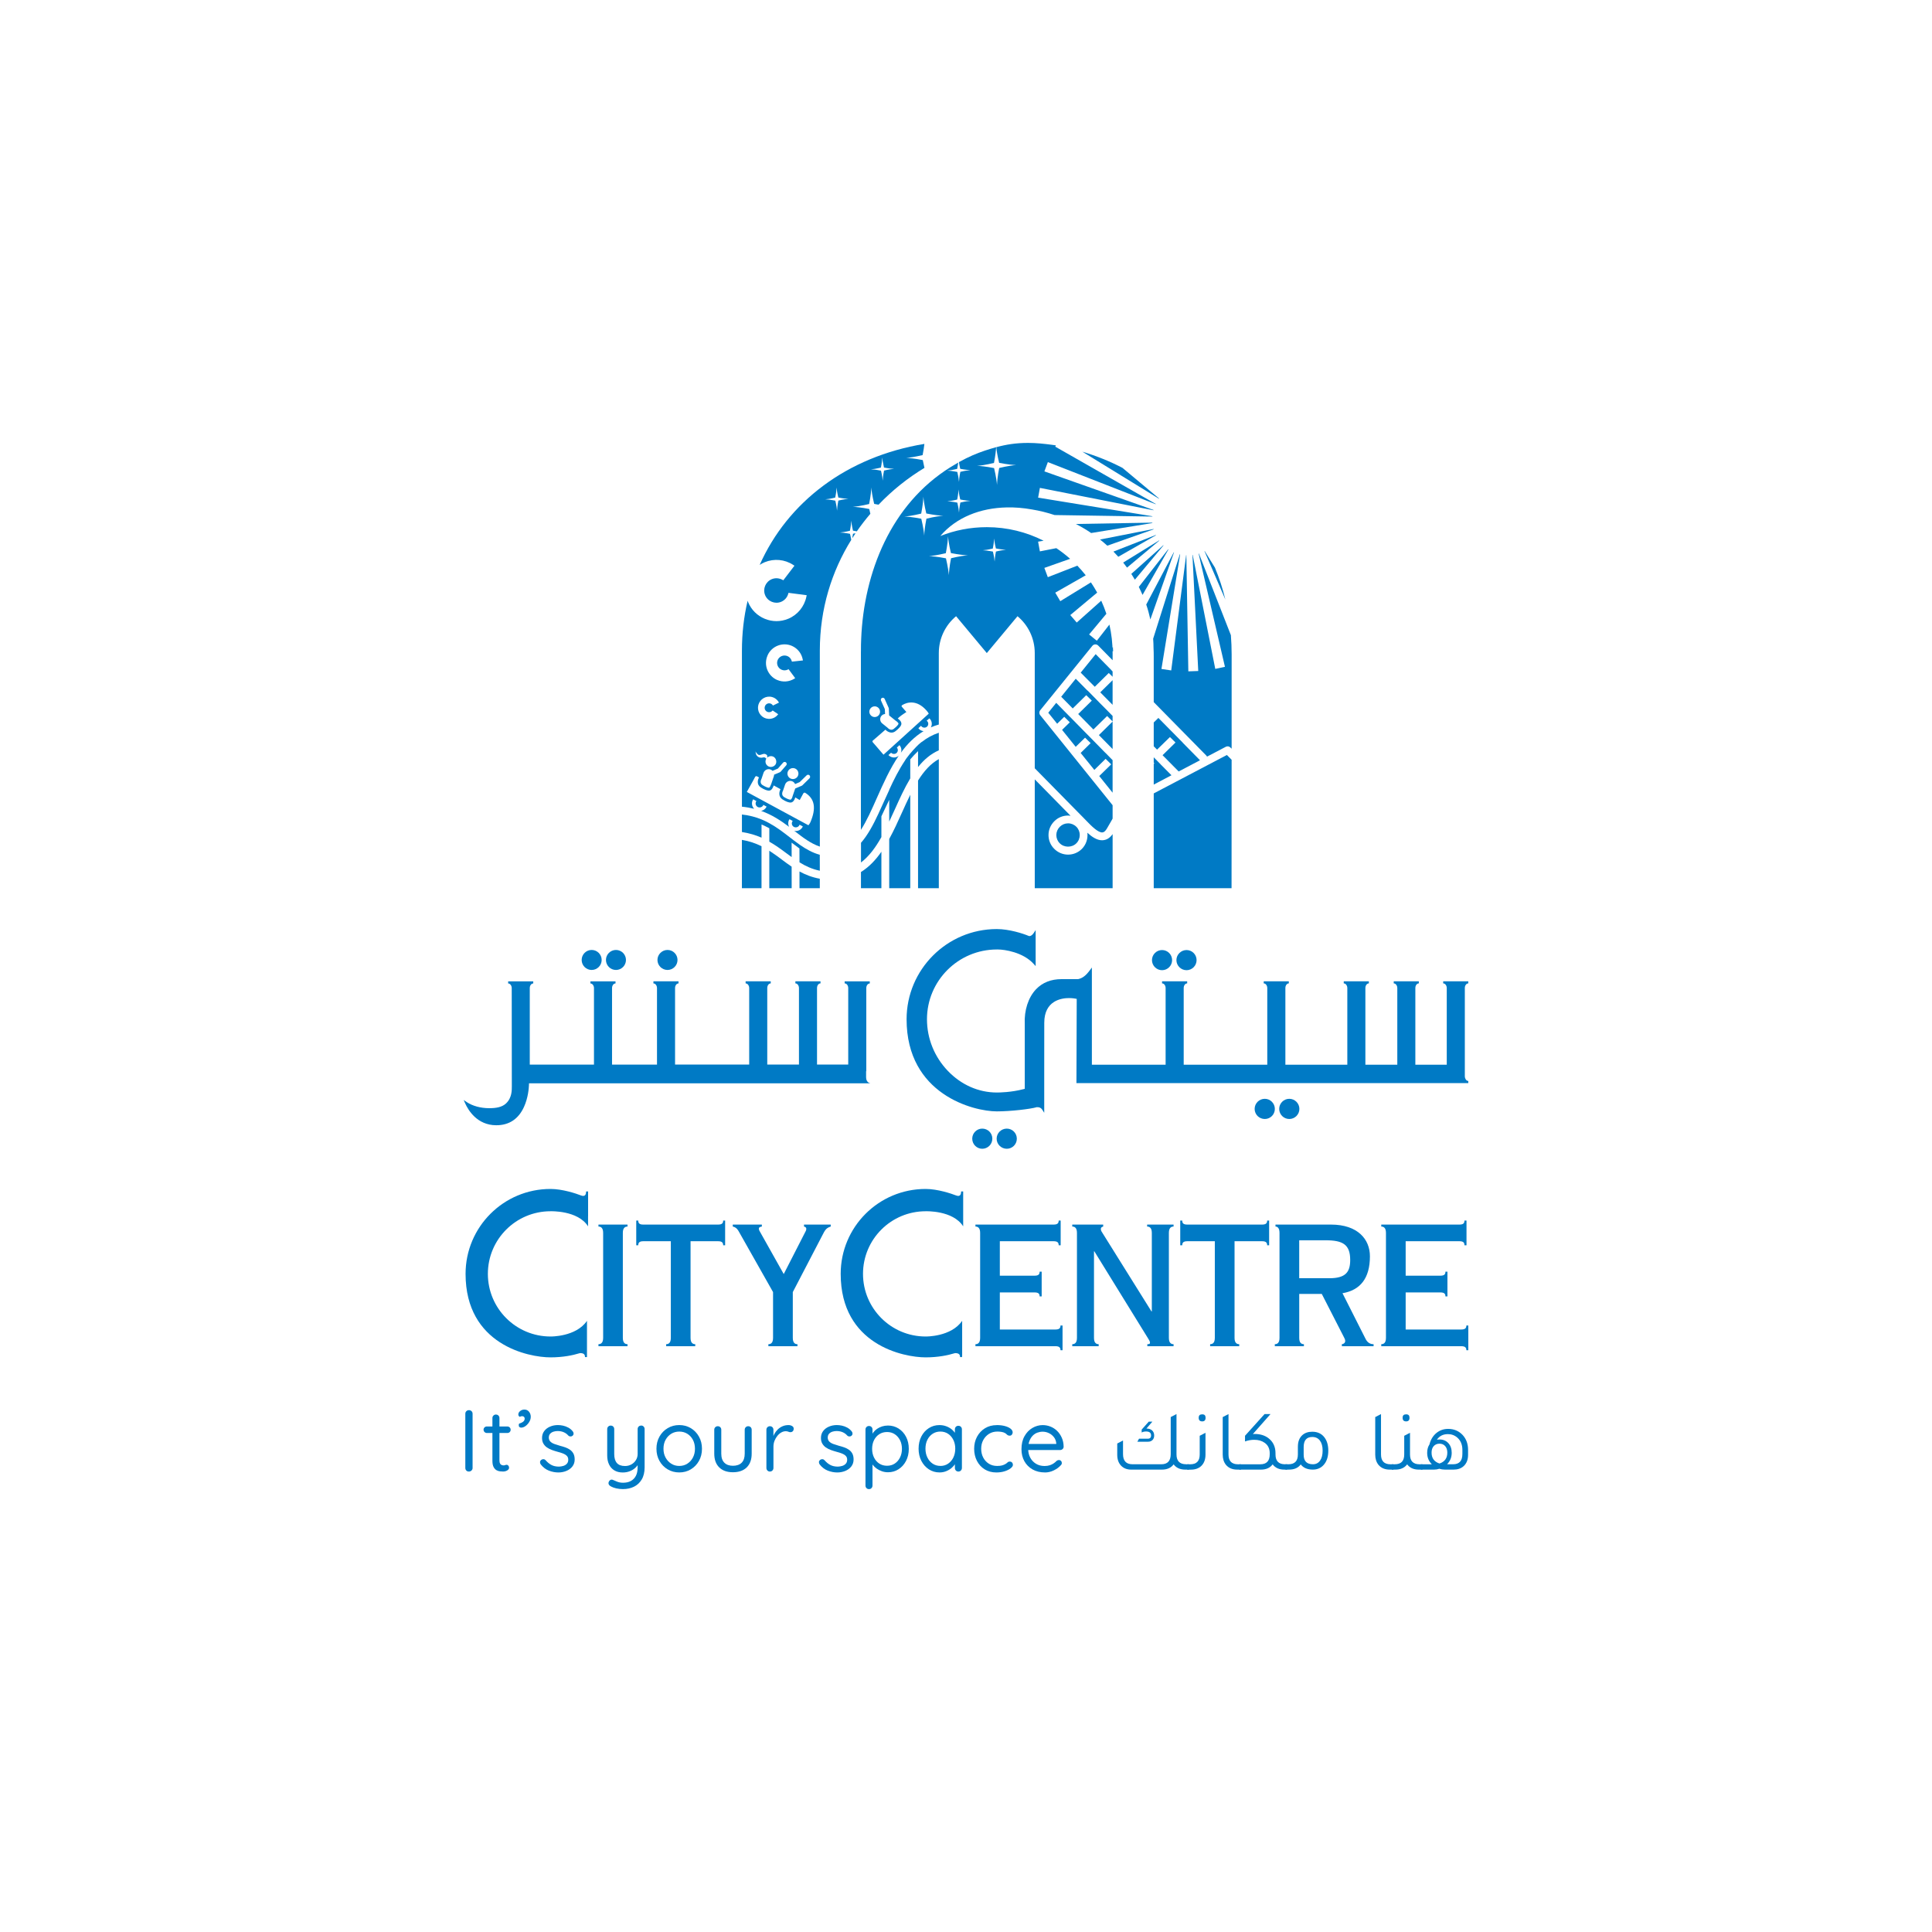 <?xml version="1.0" encoding="UTF-8"?>
<svg id="Layer_2" xmlns="http://www.w3.org/2000/svg" viewBox="0 0 1000 1000">
  <defs>
    <style>
      .cls-1 {
        fill: #007ac5;
      }
    </style>
  </defs>
  <path class="cls-1" d="M758.19,557.22v-45.85c.01-1.33.8-2.37,1.8-2.37v-1.09h-1.45,0s-11.55,0-11.55,0v1.09c1.02,0,1.85,1.09,1.85,2.43v39.67h-16.26v-39.7c0-1.35.79-2.4,1.8-2.4v-1.09h-12.99v1.09c1.02,0,1.85,1.09,1.85,2.43v39.67h-16.52v-39.7c0-1.35.79-2.4,1.8-2.4v-1.09h-1.3,0s-10.39,0-10.39,0h0s-1.31,0-1.31,0v1.09c1.02,0,1.85,1.09,1.85,2.43v39.67h-32.06v-39.88c.07-1.26.84-2.22,1.78-2.22v-1.09h-12.99v1.09c1.02,0,1.84,1.09,1.84,2.43v39.67h-43.26v-39.7c0-1.35.79-2.4,1.8-2.4v-1.09h-13v1.09c1.01,0,1.82,1.04,1.84,2.36v39.73h-38.17v-50.31l-.98,1.33c-2.12,2.87-3.84,4.19-6.14,4.69h-8.6c-5.43,0-9.87,1.77-13.19,5.25-4,4.2-6.18,10.93-5.83,17.97v33.55s-.73.19-.73.19c-6.26,1.64-12.41,1.72-13.58,1.72h-.17c-9.46,0-18.48-4-25.39-11.25-6.92-7.26-10.74-16.74-10.74-26.68,0-19.9,16.21-36.1,36.15-36.1.05,0,.26,0,.58,0,3.29,0,13.03,1.35,18.57,7.54l.95,1.06v-18.64l-1,1.53c-.8,1.22-1.87,1.82-2.64,1.48-2.89-1.22-10.05-3.54-16.48-3.54-25.74,0-46.68,20.94-46.68,46.68,0,38.93,34.59,47.69,46.71,47.69,7.12,0,17.44-1.21,20.69-2.18,1.4-.05,2.19.33,2.84,1.34l1,1.56v-20.28c0-.62.02-19.21.02-26.31,0-11.54,8.95-12.78,12.79-12.78,1.73,0,2.99.23,3.23.27l.78.16-.15,43.58h202.82l.02-1.09c-1.29-.04-1.81-1.64-1.81-2.3"/>
  <path class="cls-1" d="M654.66,568.74c-2.9,0-5.26,2.34-5.26,5.23s2.36,5.22,5.26,5.22,5.2-2.34,5.2-5.22-2.33-5.23-5.2-5.23"/>
  <path class="cls-1" d="M345.51,502.05c2.85,0,5.17-2.33,5.17-5.18s-2.32-5.18-5.17-5.18-5.21,2.32-5.21,5.18,2.34,5.18,5.21,5.18"/>
  <path class="cls-1" d="M306.24,502.05c2.86,0,5.18-2.33,5.18-5.18s-2.32-5.18-5.18-5.18-5.17,2.32-5.17,5.18,2.32,5.18,5.17,5.18"/>
  <path class="cls-1" d="M318.83,502.05c2.85,0,5.17-2.33,5.17-5.18s-2.32-5.18-5.17-5.18-5.19,2.32-5.19,5.18,2.33,5.18,5.19,5.18"/>
  <path class="cls-1" d="M508.4,584.17c-2.85,0-5.17,2.34-5.17,5.21s2.32,5.22,5.17,5.22,5.23-2.29,5.23-5.22-2.34-5.21-5.23-5.21"/>
  <path class="cls-1" d="M521.11,584.17c-2.9,0-5.25,2.34-5.25,5.21s2.35,5.22,5.25,5.22,5.2-2.34,5.2-5.22-2.33-5.21-5.2-5.21"/>
  <path class="cls-1" d="M667.34,568.74c-2.88,0-5.23,2.34-5.23,5.23s2.35,5.22,5.23,5.22,5.22-2.34,5.22-5.22-2.34-5.23-5.22-5.23"/>
  <path class="cls-1" d="M601.48,502.17c2.86,0,5.2-2.34,5.2-5.22s-2.33-5.21-5.2-5.21-5.22,2.34-5.22,5.21,2.34,5.22,5.22,5.22"/>
  <path class="cls-1" d="M614.16,502.17c2.86,0,5.19-2.34,5.19-5.22s-2.33-5.21-5.19-5.21-5.25,2.34-5.25,5.21,2.36,5.22,5.25,5.22"/>
  <path class="cls-1" d="M437.2,509c1.01,0,1.82,1.05,1.84,2.37v39.63h-16.15v-39.6c0-1.35.79-2.4,1.8-2.4v-1.09h-13v1.09c1.02,0,1.85,1.09,1.85,2.43v39.58h-16.41v-39.6c0-1.35.79-2.4,1.8-2.4v-1.09h-13v1.09c1.02,0,1.85,1.09,1.85,2.43v39.58h-38.37v-39.6c0-1.35.79-2.4,1.8-2.4v-1.09h-13v1.09c1.02,0,1.85,1.09,1.85,2.43v39.58h-23.27v-39.6c0-1.35.79-2.4,1.8-2.4v-1.09h-13v1.09c1.02,0,1.85,1.09,1.85,2.43v39.58h-33.23v-39.6c0-1.35.79-2.4,1.8-2.4v-1.09h-12.99v1.09c1.02,0,1.85,1.09,1.85,2.43,0,0,.05,50.06.05,50.71,0,2.04.11,5.99-2.95,8.91-2.15,2.05-5.27,2.51-8.8,2.51-4.34,0-8.62-1.15-11.6-3.17l-1.58-1.07.78,1.74c1.52,3.4,6.14,11.33,16.1,11.33,6.64,0,11.47-3.19,14.34-9.48,2.19-4.8,2.52-9.85,2.57-11.28l.03-.95h176.73s-2.25-.23-2.25-3.09v-3.16h.1s0-43.02,0-43.02c0-1.35.79-2.4,1.8-2.4v-1.09h-13v1.09Z"/>
  <path class="cls-1" d="M309.76,634.86c1.29,0,2.43.7,2.43,3.29v54.32c0,2.59-1.14,3.28-2.43,3.28v1.04h15.05v-1.04c-1.31,0-2.43-.69-2.43-3.28v-54.32c0-2.59,1.12-3.29,2.43-3.29v-1.02h-15.05v1.02Z"/>
  <path class="cls-1" d="M371.7,633.84h-38.75c-2.17,0-2.59-.87-2.59-2.08h-1.04v12.8h1.04c0-1.21.43-2.1,2.59-2.1h14.27v50.01c0,2.59-1.13,3.28-2.42,3.28v1.04h15.06v-1.04c-1.3,0-2.43-.69-2.43-3.28v-50.01h14.28c2.15,0,2.6.88,2.6,2.1h1.02v-12.8h-1.02c0,1.21-.45,2.08-2.6,2.08"/>
  <path class="cls-1" d="M416.14,634.86c.85.19,1.19.6,1.19,1.13s-.08.87-.25,1.14l-11.42,22.32-12.1-21.55c-.27-.51-.78-1.21-.78-1.91s.43-.94,1.55-1.13v-1.02h-15.05v1.02c1.82.36,2.69,1.73,3.2,2.7l17.65,31.22v23.7c0,2.59-1.11,3.28-2.42,3.28v1.04h15.05v-1.04c-1.29,0-2.41-.69-2.41-3.28v-23.7l15.22-29.24c1.39-2.69,1.91-3.9,4.41-4.68v-1.02h-13.83v1.02Z"/>
  <path class="cls-1" d="M546.32,688.15h-28.81v-19.19h18.02c2.16,0,2.58.85,2.58,2.06h1.06v-12.81h-1.06c0,1.23-.43,2.08-2.58,2.08h-18.02v-17.83h27.86c2.17,0,2.6.88,2.6,2.1h1.03v-12.8h-1.03c0,1.21-.43,2.08-2.6,2.08h-40.48v1.02c1.29,0,2.43.7,2.43,3.29v54.32c0,2.59-1.13,3.28-2.43,3.28v1.04h41.43c2.15,0,2.59.89,2.59,2.09h1.06v-12.8h-1.06c0,1.2-.44,2.07-2.59,2.07"/>
  <path class="cls-1" d="M593.75,634.86c1.31,0,2.43.7,2.43,3.29v40.66h-.17l-25.07-40.14c-.7-1.12-1.14-1.63-1.14-2.51,0-.77.35-1.03,1.21-1.3v-1.02h-16.01v1.02c1.31,0,2.43.7,2.43,3.29v54.32c0,2.59-1.12,3.28-2.43,3.28v1.04h13.67v-1.04c-1.3,0-2.42-.69-2.42-3.28v-44.8h.17l27.6,44.72c.78,1.2,1.21,1.9,1.21,2.59,0,.6-.33.77-1.37.77v1.04h13.58v-1.04c-1.29,0-2.43-.69-2.43-3.28v-54.32c0-2.59,1.13-3.29,2.43-3.29v-1.02h-13.68v1.02Z"/>
  <path class="cls-1" d="M653.27,633.84h-38.76c-2.15,0-2.59-.87-2.59-2.08h-1.03v12.8h1.03c0-1.21.45-2.1,2.59-2.1h14.28v50.01c0,2.59-1.14,3.28-2.43,3.28v1.04h15.06v-1.04c-1.3,0-2.42-.69-2.42-3.28v-50.01h14.28c2.15,0,2.6.88,2.6,2.1h1.02v-12.8h-1.02c0,1.21-.45,2.08-2.6,2.08"/>
  <path class="cls-1" d="M672.47,661.6v-19.63h13.66c9,0,12.73,2.23,12.73,10.2,0,6.4-2.5,9.44-10.82,9.44h-15.58ZM706.72,692.81l-11.85-23.44c9.18-1.56,14.2-7.69,14.2-19.11,0-8.82-6.32-16.42-20.16-16.42h-28.72v1.02c.97,0,2.08.7,2.08,3.29v54.32c0,2.59-1.11,3.28-2.43,3.28v1.04h15.06v-1.04c-1.31,0-2.42-.69-2.42-3.28v-22.74h11.67l11.51,22.48c.61,1.13.61,1.56.61,1.91,0,.87-.69,1.54-1.72,1.64v1.04h16.42v-1.04c-2.07,0-3.38-1.12-4.24-2.94"/>
  <path class="cls-1" d="M758.98,686.08c0,1.2-.45,2.07-2.61,2.07h-28.8v-19.19h17.99c2.16,0,2.59.85,2.59,2.06h1.04v-12.81h-1.04c0,1.23-.43,2.08-2.59,2.08h-17.99v-17.83h27.84c2.19,0,2.59.88,2.59,2.1h1.06v-12.8h-1.06c0,1.21-.4,2.08-2.59,2.08h-40.47v1.02c1.3,0,2.43.7,2.43,3.29v54.32c0,2.59-1.13,3.28-2.43,3.28v1.04h41.43c2.17,0,2.61.89,2.61,2.09h1.02v-12.8h-1.02Z"/>
  <path class="cls-1" d="M300.78,618.78h0c-2.59-1.02-9.69-3.38-15.85-3.38-24.28,0-43.95,19.67-43.95,43.95,0,36.76,32.59,43.22,43.97,43.22,6.48,0,11.65-1.11,14.79-2.08.19-.06.37-.1.54-.13,2.08.02,2.51.87,2.51,2.07h1.03v-.65h0s0-18.13,0-18.13c-5.67,8.37-18.87,8.12-18.87,8.12-17.9,0-32.43-14.51-32.43-32.42s14.53-32.41,32.41-32.41c0,0,14.17-.56,19.45,7.81v-5.31l.02.05v-12.8h-1.03c0,1.22-.32,2.94-2.59,2.09"/>
  <path class="cls-1" d="M498.52,616.7h-1.04c0,1.18-.32,2.92-2.53,2.09-2.58-1-9.7-3.39-15.85-3.39-24.3,0-43.96,19.67-43.96,43.95,0,36.76,32.57,43.22,43.96,43.22,6.49,0,11.65-1.11,14.78-2.08.18-.04.37-.1.54-.13,2.07.03,2.5.87,2.5,2.07h1.04v-.72s.05.07.05.07v-18.13c-5.7,8.37-18.9,8.12-18.9,8.12-17.9,0-32.42-14.51-32.42-32.42s14.52-32.41,32.42-32.41c0,0,14.14-.56,19.43,7.81v-17.37s0,.01,0,.02v-.72Z"/>
  <path class="cls-1" d="M452.45,263.69c.09-.11.19-.22.29-.33-.08.02-.16.04-.24.06-.04.1-.05.18-.05.27"/>
  <path class="cls-1" d="M441.11,278.62c.56-.89,1.13-1.78,1.73-2.63-.42.09-.85.17-1.33.29-.16.88-.3,1.66-.4,2.35"/>
  <path class="cls-1" d="M414.23,437.43c-1.98-1.36-4.76-3.51-5.5-4.09-3.31-2.57-6.66-5.14-10.53-7.26-1.49-.83-2.88-1.46-4.03-1.94h0c-2.99-1.24-6.35-2.12-10.15-2.54v9.05c3.81.59,7.16,1.62,10.15,2.92v-6.82c1.38.59,2.83,1.31,4.03,1.96v6.94c3.25,1.84,6.11,3.94,8.83,5.97.92.67,1.82,1.34,2.73,2l-.02-7.47c1.19.91,2.79,2.1,4.05,3.02l.03,7.18c3.14,1.94,6.5,3.51,10.52,4.34,0-2.34,0-5.14-.02-8.25-3.71-1.04-6.98-2.85-10.09-5.01"/>
  <path class="cls-1" d="M394.16,438.01c-2.99-1.48-6.28-2.65-10.15-3.29v25.01h10.15v-21.73Z"/>
  <path class="cls-1" d="M404.62,444.87c-2.12-1.57-4.23-3.12-6.43-4.53v19.4h11.58l-.02-11.16c-1.77-1.19-3.46-2.45-5.14-3.7"/>
  <path class="cls-1" d="M413.82,451.07v8.67h10.51v-4.91c-3.99-.72-7.45-2.08-10.51-3.76"/>
  <polygon class="cls-1" points="575.88 364.82 575.88 352.07 569.49 358.35 575.88 364.82"/>
  <polygon class="cls-1" points="575.88 387.7 575.88 373.48 568.78 380.48 575.88 387.7"/>
  <polygon class="cls-1" points="567.11 338.58 559.37 348.16 566.65 355.48 573.9 348.34 575.88 350.29 575.88 347.54 575.3 346.95 575.33 346.93 567.11 338.58"/>
  <path class="cls-1" d="M575.88,410.3v-16.85l-3.73-3.8-.02.02-4.63-4.73-5.79-5.88-4.85-4.94h.01l-5.9-5.97-4.27-4.36-4.12,5.11c.98,1.19,2.57,3.21,4.61,5.71l3.66-3.59,2.88,2.85-4,3.91c2.14,2.65,4.56,5.66,7.06,8.78l4.84-4.74,2.88,2.83-5.16,5.08c2.39,2.95,4.78,5.95,7.08,8.78l5.83-5.73,2.9,2.85-6.19,6.05c2.7,3.36,5.09,6.34,6.91,8.62"/>
  <polygon class="cls-1" points="549.27 360.63 555.24 366.69 562.23 359.82 565.12 362.64 558.07 369.58 565.94 377.58 573.04 370.61 575.88 373.41 575.88 370.57 573.17 367.81 568.79 363.41 568.81 363.41 562.95 357.43 562.9 357.48 556.8 351.31 549.27 360.63"/>
  <polygon class="cls-1" points="600.73 395.63 600.77 395.63 597.17 391.97 597.17 394.76 597.51 395.06 597.17 395.38 597.17 406.1 606.35 401.27 600.73 395.63"/>
  <path class="cls-1" d="M635.04,390.77l-37.87,19.9v49.06h40.28s.02-34.36.04-66.47l-2.46-2.49Z"/>
  <path class="cls-1" d="M548.59,427.9c-1.16,1.15-1.81,2.66-1.84,4.28,0,1.61.61,3.13,1.75,4.28,2.27,2.31,6.25,2.36,8.57.08,2.39-2.34,2.43-6.2.08-8.57-1.14-1.16-2.69-1.81-4.31-1.81s-3.1.62-4.24,1.74"/>
  <polygon class="cls-1" points="621.12 393.51 612.17 384.42 612.22 384.41 606.32 378.43 606.32 378.45 599.58 371.6 597.17 373.95 597.17 386.28 598.89 388.01 605.56 381.49 608.44 384.32 601.74 390.89 610.08 399.31 621.12 393.51"/>
  <polygon class="cls-1" points="575.06 336.57 576.08 337.14 576.02 334.9 575.06 336.57"/>
  <path class="cls-1" d="M602.18,282.37l.04-.05s-.08-.05-.1-.09l-.05.04-16.51,14.77c.64.98,1.26,1.99,1.85,3l14.77-17.67Z"/>
  <path class="cls-1" d="M604.76,284.43l.04-.06s-.11-.05-.13-.09l-.05.06-15.17,19.44c.67,1.35,1.3,2.74,1.92,4.16l13.39-23.51Z"/>
  <path class="cls-1" d="M607.65,286l.03-.08s-.07-.04-.13-.07l-.05.1-14.21,26.97c.86,2.51,1.56,5.09,2.13,7.71l12.22-34.64Z"/>
  <path class="cls-1" d="M583.34,293.8l16.66-13.94h.02s-.03-.09-.08-.12l-.04.02-18.54,11.42c.67.86,1.34,1.71,1.98,2.61"/>
  <path class="cls-1" d="M599.82,258.12s.06-.08.08-.13l-18.91-15.82c-6.42-3.35-13.37-6.16-20.77-8.38l39.6,24.33Z"/>
  <path class="cls-1" d="M596.45,270.52l-39.58.69c2.74,1.41,5.39,2.96,7.91,4.68l31.69-5.17c0-.07,0-.12-.03-.2"/>
  <path class="cls-1" d="M597.07,273.81l-27.69,5.45c1.29,1.02,2.54,2.08,3.75,3.19l23.98-8.47c-.02-.07-.02-.11-.04-.17"/>
  <path class="cls-1" d="M634.25,310.37c-1.38-5.75-3.21-11.29-5.41-16.57l-5.21-8.44-.09-.14s-.07.04-.1.05l.06.14,10.75,24.95Z"/>
  <path class="cls-1" d="M637.12,328.8l-16.52-42.16-.07-.15s-.09.06-.1.06v.13s13.6,58.46,13.6,58.46l-5.01,1.08-11.66-58.87v-.16c-.06,0-.1.03-.14.03v.13l2.99,59.96-5.13.18-1.03-60.01v-.14s-.09,0-.12,0v.14l-7.71,59.53-5.06-.75,9.66-59.21v-.11s-.08-.04-.14-.05l-.04.12-13.77,43.58c.11,1.63.2,3.28.2,4.95.08,1.37.1,2.78.1,4.17v23.71l27.22,27.67c.18.16.27.36.36.55l9.73-5.11c.78-.41,1.75-.26,2.38.38l.63.62c.01-25.67.01-48.42.01-48.81,0-3.35-.14-6.63-.39-9.87"/>
  <path class="cls-1" d="M598.31,277.06h0c-.02-.07-.04-.09-.06-.15h-.02s-21.92,8.59-21.92,8.59c.84.88,1.7,1.76,2.52,2.68l19.47-11.12Z"/>
  <path class="cls-1" d="M457.58,243.57c-.52,2.57-.66,4.32-.69,5.23-.08-.91-.28-2.65-.89-5.18-2.58-.53-4.32-.67-5.22-.69.9-.07,2.62-.3,5.19-.91.5-2.55.64-4.3.69-5.2.04.9.29,2.63.89,5.18,2.56.49,4.31.65,5.22.68-.92.07-2.66.27-5.19.89M433.94,259.09c-.51,2.58-.65,4.31-.69,5.22-.07-.9-.29-2.64-.89-5.17-2.58-.52-4.32-.66-5.23-.69.9-.06,2.65-.27,5.19-.91.51-2.55.66-4.29.7-5.19.06.91.28,2.63.9,5.17,2.56.51,4.3.67,5.2.68-.91.07-2.61.28-5.18.9M419.46,425.56c-.33.77-.73,1.22-1.03,1.59l-31.87-17.24,3.22-5.79c.22-.41.34-.65,1.06-1.97.19-.37.63-.51.93-.35.39.22.64.36,1.09.6-.68,1.2-1.31,3.7.94,5.18,1.87,1.22,3.4,1.66,4.19,1.66,1.56,0,2.16-1.83,2.48-2.69,1.11.63,2.4,1.34,3.52,1.93-.67,1.21-1.28,3.78.97,5.26,1.87,1.23,3.38,1.67,4.18,1.67,1.54,0,2.24-1.77,2.5-2.67,1.07.66,2.28,1.37,2.28,1.37l1.87-3.43c.2-.36.62-.5.94-.34,5.07,3.08,5.78,8.11,2.74,15.22M391.1,388.88s.02.55,1.15,1.59c1.08,1.03,2.69-.84,4.09-.1.36.18.8.47.8.92l-.04.86c.88-.84,2.32-1.03,3.39-.38,1.25.77,1.71,2.61.95,3.88-.8,1.28-2.63,1.73-3.9.91-1.33-.84-1.72-2.56-.89-3.89l-.42-.37s-.5-.49-1.33-.23c-.82.24-2.14.23-3.1-.88-.8-.94-.7-2.3-.7-2.3M398.46,360.58c1.92.14,3.62,1.19,4.59,2.84l.14.25-3.1,1.51-.13-.17c-.42-.57-1.02-.93-1.72-.96-1.27-.1-2.37.88-2.45,2.15-.08,1.25.86,2.35,2.15,2.43.69.05,1.37-.21,1.82-.73l.18-.15,2.85,1.93-.17.22c-1.17,1.49-3,2.31-4.9,2.17h-.02c-1.54-.09-2.93-.78-3.95-1.94-1-1.16-1.51-2.64-1.41-4.18.23-3.15,2.98-5.55,6.12-5.36M397.27,339.26c2.12-4.84,7.8-7.05,12.63-4.95,2.93,1.29,5.02,3.92,5.6,7.06l.11.47-5.73.63-.09-.36c-.33-1.12-1.11-2.04-2.15-2.49-1.97-.85-4.24.03-5.1,1.97-.84,1.93.04,4.2,2,5.06,1.07.47,2.27.42,3.29-.1l.33-.18,3.43,4.64-.4.26c-2.7,1.68-6.04,1.94-8.94.67h-.04c-2.34-1.04-4.14-2.92-5.09-5.32-.93-2.39-.86-5.01.18-7.36M407.93,399.04c.75-1.38,2.49-1.89,3.87-1.13,1.38.75,1.87,2.49,1.12,3.86-.74,1.36-2.46,1.87-3.87,1.13-1.37-.75-1.88-2.49-1.13-3.86M404.1,399.42c-.12.12-.23.2-.39.28l-3.05,1.28c0,.28-.03.56-.13.85l-1.36,4c-.35.77-.69,1.9-1.19,1.9-.45,0-1.67-.31-3.37-1.42-1.61-1.08-.58-2.99-.44-3.22l1.03-3.07c.52-1.46,2.1-2.26,3.56-1.76.45.17.82.41,1.13.72l2.75-1.17,2.71-3.09c.38-.44,1.06-.48,1.5-.09.44.39.49,1.07.1,1.51l-2.87,3.28ZM417.51,401.31c.41-.42,1.1-.4,1.51.01.41.44.4,1.11-.01,1.53l-3.71,3.64c-.1.09-.22.16-.35.22l-3.35,1.42-1.31,3.83c-.13.67-.63,1.95-1.16,1.95-.41,0-1.67-.29-3.38-1.41-1.61-1.07-.59-3.07-.45-3.3l1.05-3.1c.5-1.46,2.1-2.27,3.56-1.77.76.26,1.33.82,1.63,1.5l2.39-1.02,3.58-3.5ZM477.62,238.14c-4.22-.83-7.07-1.07-8.55-1.11,1.46-.12,4.31-.49,8.48-1.48.47-2.39.75-4.29.91-5.79-40.1,6.61-70.76,30.05-85.25,62.63.79-.52,1.65-.98,2.55-1.37,4.9-2.02,10.4-1.51,14.8,1.37l.64.43-5.77,7.54-.51-.29c-1.72-.9-3.7-1.02-5.46-.29-3.24,1.36-4.77,5.07-3.43,8.3,1.35,3.21,5.07,4.75,8.28,3.42,1.79-.75,3.11-2.22,3.65-4.06l.16-.59,9.42,1.23-.16.77c-1.05,5.13-4.55,9.4-9.39,11.43h-.03c-3.9,1.62-8.22,1.63-12.13,0-3.93-1.62-6.97-4.67-8.59-8.57-.09-.26-.17-.52-.27-.77-1.95,8.25-2.95,16.92-2.95,25.91v80.69c2.24.22,4.37.6,6.34,1.09-1.18-1.2-1.51-3.08-.68-4.64.06-.1.14-.15.19-.26l1.66.92c-.05.07-.13.15-.18.25-.54.99-.16,2.26.83,2.79.99.54,2.27.15,2.83-.82.06-.09.06-.19.07-.29l1.69.91c-.04.09-.08.18-.12.28-.57,1.03-1.56,1.72-2.68,1.96,5.71,2.03,10.29,5.11,14.44,8.22-.57-1.1-.6-2.48.04-3.66.08-.1.14-.17.2-.27l1.66.89c-.08.1-.15.19-.19.29-.57,1.01-.2,2.25.8,2.8.99.53,2.28.14,2.8-.83.08-.12.1-.22.12-.32l1.68.91c-.06.09-.08.2-.13.3-.69,1.28-2.04,2.07-3.47,2.07-.27,0-.54-.05-.81-.1.04.03.09.06.13.1,4.4,3.42,8.4,6.49,13.11,8.07,0-24.41-.01-65.5-.01-101.45,0-21.72,6.2-41.1,16.26-57.31-.14-.85-.34-1.9-.64-3.14-2.56-.51-4.3-.66-5.23-.67.91-.08,2.65-.3,5.2-.91.5-2.57.64-4.32.68-5.22.06.9.29,2.64.89,5.17.74.16,1.38.27,1.99.35,2.18-3.16,4.53-6.18,7-9.08-.16-.78-.34-1.59-.56-2.48-4.22-.85-7.07-1.08-8.54-1.13,1.47-.1,4.31-.46,8.48-1.46.83-4.22,1.06-7.07,1.12-8.54.1,1.48.47,4.32,1.48,8.48.82.17,1.55.29,2.26.42,7.14-7.49,15.21-13.89,23.76-19.06-.22-1.18-.5-2.51-.86-4.03"/>
  <polygon class="cls-1" points="575.06 336.57 576.08 337.14 576.02 334.9 575.06 336.57"/>
  <path class="cls-1" d="M575.74,431.93c-.12.18-.25.34-.37.48-.08.1-.18.19-.26.26-.09.12-.22.26-.32.37-.08.09-.18.16-.27.24-.1.11-.22.2-.33.29-.1.08-.2.16-.29.21-.12.08-.25.17-.34.24-.1.05-.19.11-.29.17-.11.07-.26.13-.41.2-.08.04-.17.08-.27.12-.16.06-.32.11-.48.16-.06.01-.15.05-.22.06-.22.06-.48.11-.73.14-.24.03-.49.05-.75.05-2.68,0-5.28-1.78-7.59-3.9.35,3-.59,6.13-2.89,8.42-1.9,1.87-4.42,2.91-7.1,2.91s-5.3-1.08-7.21-3.05c-1.91-1.9-2.93-4.46-2.91-7.14.01-2.69,1.1-5.23,3.04-7.13,1.89-1.88,4.41-2.91,7.08-2.91.43,0,.84.07,1.29.13-3.74-3.81-9.06-9.21-14.41-14.67-1.37-1.39-2.76-2.79-4.12-4.18v56.34h40.3v-28.03c-.03.08-.12.16-.15.22"/>
  <path class="cls-1" d="M456.21,433.23v-10.72c1.02-2.14,2.69-5.64,4.05-8.53v11.27c.99-2.06,1.94-4.19,2.91-6.32,2.47-5.51,5.01-11.08,7.98-16.03v-9.85c1.12-1.33,2.52-2.82,4.03-4.27v8.24c3.01-3.75,6.48-6.77,10.75-8.65v-9.1c-3.27,1.09-6.14,2.67-8.7,4.68-.1.07-.22.12-.36.21-1.5,1.1-3.81,3.55-5.71,5.83v-.04c-.16.2-.31.41-.47.6-.52.65-1.02,1.26-1.43,1.84-.4.52-.66.95-.88,1.34-3.06,4.54-5.67,9.71-8.1,15.01v.13c-1.82,3.99-5.14,11.19-5.63,12.33,0,.03,0,.04-.03.07-2.67,5.74-5.5,11.01-8.97,14.96v10.19c4.25-3.25,7.61-7.87,10.58-13.18"/>
  <path class="cls-1" d="M460.26,434.24v25.49h10.89v-48.37c-1.47,2.98-2.87,6.08-4.29,9.22-2.09,4.64-4.2,9.29-6.6,13.66"/>
  <path class="cls-1" d="M456.21,440.86c-2.95,4.25-6.39,7.9-10.58,10.49v8.39h10.58v-18.88Z"/>
  <path class="cls-1" d="M475.18,404v55.74h10.75v-66.83c-4.33,2.39-7.74,6.32-10.75,11.09"/>
  <path class="cls-1" d="M497.08,260.12c-.52,2.57-.66,4.31-.69,5.22-.07-.9-.29-2.64-.88-5.18-2.58-.52-4.32-.67-5.23-.7.9-.04,2.63-.28,5.16-.88.52-2.57.67-4.31.69-5.22.06.91.29,2.65.89,5.18,2.57.51,4.33.65,5.23.69-.91.05-2.64.29-5.17.89M479.52,268.46c-.86,4.32-1.11,7.24-1.13,8.78-.14-1.53-.51-4.43-1.53-8.74-4.34-.85-7.25-1.09-8.79-1.12,1.53-.12,4.44-.5,8.74-1.54.84-4.32,1.09-7.24,1.13-8.77.12,1.52.48,4.44,1.51,8.71,4.34.86,7.27,1.13,8.8,1.16-1.53.13-4.45.48-8.73,1.53M489.56,286.33c.84-4.32,1.08-7.24,1.15-8.78.1,1.54.47,4.46,1.5,8.73,4.34.84,7.27,1.1,8.79,1.14-1.52.12-4.44.48-8.74,1.52-.86,4.33-1.08,7.25-1.12,8.78-.14-1.53-.51-4.43-1.52-8.73-4.35-.86-7.28-1.09-8.81-1.13,1.54-.12,4.45-.5,8.74-1.53M513.87,283.93c.51-2.58.67-4.32.69-5.21.08.9.29,2.63.91,5.16,2.57.51,4.28.66,5.2.67-.91.09-2.62.3-5.17.93-.52,2.55-.64,4.29-.68,5.2-.08-.91-.29-2.64-.89-5.18-2.59-.5-4.33-.65-5.23-.69.91-.06,2.64-.27,5.17-.88M457.33,390.63s-.03-.01-.06-.03l-4.18-4.87c-.28-.34-.44-.49-1.33-1.52-.26-.29-.23-.68.02-.89.76-.68,3.74-3.17,6.51-5.65.61.68,1.8,1.52,3.18,1.52.67,0,1.35-.21,2.05-.75,1.61-1.24,2.64-2.39,2.95-3.27.5-1.48-1.04-2.75-1.81-3.27.54-.5.88-.8.88-.8.9-.82,3.6-2.56,3.6-2.56l-2.29-2.65c-.55-.5.14-.93.14-.93,2.55-1.58,7.61-2.92,12.63,2.87.58.66.92,1.14,1.1,1.56l-23.39,21.21ZM450.92,366.29c1.16-1.01,2.9-.89,3.91.26,1.01,1.14.88,2.91-.26,3.9-1.17,1.02-2.91.9-3.9-.26-1.03-1.16-.9-2.9.25-3.9M458,367.05l-1.99-4.43c-.23-.54,0-1.14.51-1.38.53-.24,1.14,0,1.38.51l2.07,4.63c.05.12.09.24.1.38l.14,3.54,3.29,2.66c.69.43,1.7,1.27,1.54,1.75-.03.09-.39.97-2.45,2.57-1.53,1.2-3.01-.41-3.19-.61l-2.8-2.26c-1.17-.95-1.35-2.68-.41-3.84.5-.61,1.2-.95,1.91-.99l-.11-2.53ZM598.15,260.99c0-.06.04-.1.06-.16l-52.02-29.65.37-.65c-.73-.1-1.42-.22-2.11-.31-3.97-.52-8.05-.97-12.27-.97-6.33,0-11.4.82-16.5,2.21.16,1.63.55,4.35,1.47,8.1,4.32.85,7.25,1.1,8.77,1.14-1.52.13-4.43.49-8.74,1.53-.85,4.31-1.08,7.24-1.12,8.78-.13-1.52-.5-4.44-1.52-8.73-4.34-.87-7.26-1.1-8.79-1.15,1.52-.11,4.44-.49,8.73-1.52.75-3.79,1.02-6.5,1.12-8.15-1.91.53-3.8,1.11-5.78,1.76-4.14,1.4-8.26,3.05-13.49,5.98.14.92.35,2.05.68,3.45,2.57.5,4.33.65,5.23.68-.91.07-2.64.29-5.17.89-.52,2.59-.67,4.32-.69,5.23-.07-.9-.29-2.64-.88-5.18-2.58-.51-4.32-.66-5.23-.69.9-.05,2.63-.29,5.16-.89.27-1.3.43-2.38.56-3.27-1.27.73-2.57,1.48-3.95,2.34-31,19.25-44.89,54.66-46.29,88.94-.1,1.95-.12,3.89-.12,5.83h0c0,.18-.02,1.17-.02,1.48v91.53c2.99-4.62,5.58-10.46,8.35-16.71,3.25-7.32,6.7-15.03,11.22-21.66-.69.59-1.57.91-2.48.91-1.06,0-2.11-.46-2.84-1.26l1.37-1.22c.7.76,2,.86,2.79.17.41-.36.67-.85.7-1.37.03-.54-.16-1.07-.5-1.47h0s1.35-1.24,1.35-1.24c.02.02.02.02.02.02.7.79,1.02,1.79.96,2.8-.03.39-.13.76-.26,1.12,3.25-4.48,7.07-8.37,11.75-11.19-.97-.1-1.87-.56-2.49-1.28-.07-.09-.13-.18-.18-.27l1.38-1.24c.06.09.1.22.2.29.68.83,2.01.92,2.82.22.43-.34.66-.84.69-1.38.04-.53-.13-1.06-.5-1.47-.09-.1-.21-.17-.33-.24l1.39-1.24c.1.09.23.19.34.3.67.77,1,1.75.93,2.79-.03.55-.21,1.08-.47,1.56,1.31-.57,2.66-1.05,4.11-1.46v-36.99c0-7.66,3.47-14.53,8.94-19.08l15.9,19.08,15.89-19.08c5.47,4.55,8.93,11.42,8.93,19.08v59.63c10.53,10.7,23.69,24.08,26.1,26.53l.9.93c2.32,2.41,5.88,5.99,8.08,5.74.78-.08,1.53-.76,2.25-1.98.95-1.62,1.32-2.26,1.53-2.64q.3-.5,1.11-1.93l.33-.61v-6.88s-.02-.08-.05-.11c-4.48-5.62-37.1-46.12-37.43-46.54-.6-.74-.6-1.8,0-2.53l26.99-33.36c.37-.44.91-.72,1.48-.74.57-.03,1.13.19,1.54.6l7.47,7.6v-3.72c0-5.07-.59-9.99-1.66-14.73l-6.51,8.35-3.99-3.24,8.93-10.71c-.77-2.31-1.66-4.57-2.66-6.77l-12.68,11.31-3.34-3.87,13.92-11.63c-1-1.82-2.1-3.58-3.24-5.29l-15.86,9.73-2.6-4.41,15.78-8.99c-1.37-1.74-2.84-3.39-4.35-4.98l-15.28,5.96-1.79-4.8,13.34-4.71c-2.26-2-4.65-3.84-7.15-5.51l-8.51,1.66-.92-5.03,2.86-.47c-8.85-4.49-18.83-7.03-29.4-7.03-8.52,0-16.65,1.63-24.08,4.59,8.26-9.69,20.72-14.52,34.35-14.81h.05c4.26-.1,8.59.26,13.01,1.05,4.04.66,7.96,1.65,11.74,2.9l50.62.78v-.16l-59.14-9.63.92-5.05,58.79,11.58s.02-.11.03-.16l-56.49-19.96,1.79-4.81,55.81,21.8Z"/>
  <path class="cls-1" d="M244.62,759.81c0,.52-.19.95-.57,1.32-.38.36-.83.54-1.34.54-.57,0-1.03-.18-1.36-.54-.33-.36-.5-.8-.5-1.32v-28.05c0-.54.18-.99.54-1.34.36-.35.82-.52,1.36-.52.51,0,.95.17,1.32.52.36.35.54.8.54,1.34v28.05Z"/>
  <path class="cls-1" d="M256.74,732.18c.51,0,.94.18,1.27.52.33.35.5.78.5,1.29v21.92c0,.73.11,1.27.32,1.63.21.36.49.61.84.75.35.14.69.2,1.02.2.3,0,.57-.05.79-.16.23-.11.49-.16.79-.16s.58.14.84.43c.26.29.38.66.38,1.11,0,.54-.32,1.01-.95,1.38-.64.38-1.35.57-2.13.57-.42,0-.95-.03-1.57-.09-.62-.06-1.23-.26-1.84-.59-.6-.33-1.11-.89-1.52-1.66-.41-.77-.61-1.85-.61-3.25v-22.1c0-.51.18-.95.54-1.29.36-.35.8-.52,1.32-.52M251.97,738.35h10.66c.48,0,.89.17,1.2.5.32.33.48.73.48,1.18,0,.49-.16.88-.48,1.2-.32.32-.72.48-1.2.48h-10.66c-.45,0-.85-.17-1.18-.5-.33-.33-.5-.74-.5-1.23,0-.45.17-.84.5-1.16.33-.32.73-.48,1.18-.48"/>
  <path class="cls-1" d="M274.71,733.4c0,.88-.26,1.74-.77,2.59-.52.85-1.15,1.55-1.9,2.11-.76.56-1.53.84-2.31.84-.27,0-.54-.09-.82-.27-.27-.18-.41-.53-.41-1.04s.17-.81.5-.89c.33-.08.69-.22,1.09-.43.48-.24.85-.53,1.11-.86.26-.33.38-.73.38-1.18,0-.39-.13-.7-.38-.93-.26-.23-.58-.34-.97-.34-.18,0-.38.03-.61.09-.23.06-.43.15-.61.27-.21-.15-.39-.32-.54-.52-.15-.2-.21-.48-.18-.84.03-.64.35-1.19.98-1.68.62-.48,1.34-.73,2.15-.73,1,0,1.8.37,2.4,1.11.6.74.91,1.64.91,2.7"/>
  <path class="cls-1" d="M279.88,757.95c-.27-.39-.39-.81-.36-1.25.03-.44.29-.82.77-1.16.3-.21.66-.3,1.07-.27.41.03.78.23,1.11.59.85,1,1.81,1.79,2.9,2.38,1.09.59,2.42.88,3.99.88.73-.03,1.45-.15,2.18-.36.73-.21,1.34-.58,1.84-1.11.5-.53.75-1.23.75-2.11s-.26-1.52-.77-2.02c-.52-.5-1.18-.91-2-1.22-.82-.32-1.71-.6-2.68-.84-1-.27-1.98-.58-2.95-.93-.97-.35-1.84-.79-2.61-1.32-.77-.53-1.39-1.2-1.86-2-.47-.8-.7-1.78-.7-2.93,0-1.36.37-2.54,1.11-3.54.74-1,1.74-1.77,3-2.31,1.25-.54,2.62-.82,4.11-.82.85,0,1.73.1,2.65.3.92.2,1.82.53,2.7,1,.88.47,1.65,1.11,2.31,1.93.27.3.42.68.45,1.13.03.45-.17.86-.59,1.22-.33.24-.7.35-1.11.32-.41-.03-.75-.18-1.02-.45-.64-.76-1.43-1.34-2.38-1.75-.95-.41-2-.61-3.15-.61-.73,0-1.44.11-2.13.32-.69.21-1.28.57-1.75,1.07-.47.5-.7,1.19-.7,2.07.03.82.3,1.48.82,2,.51.51,1.21.93,2.09,1.25.88.32,1.84.63,2.9.93.97.24,1.9.52,2.79.84.89.32,1.7.73,2.43,1.25.73.52,1.3,1.17,1.72,1.97.42.8.64,1.81.64,3.02,0,1.39-.39,2.59-1.18,3.61-.79,1.01-1.82,1.79-3.11,2.31-1.29.53-2.67.8-4.15.8-1.66,0-3.31-.32-4.92-.95-1.62-.63-3.02-1.71-4.2-3.22"/>
  <path class="cls-1" d="M331.84,737.85c.52,0,.95.17,1.29.52.35.35.52.78.52,1.29v19.79c0,2.54-.5,4.65-1.5,6.33-1,1.68-2.34,2.93-4.02,3.74-1.68.82-3.58,1.23-5.69,1.23-1.18,0-2.32-.12-3.4-.36-1.09-.24-1.98-.56-2.68-.95-.57-.27-.98-.61-1.2-1.02-.23-.41-.27-.84-.11-1.29.21-.54.52-.92.93-1.13.41-.21.84-.21,1.29,0,.48.21,1.19.51,2.11.89.92.38,1.96.57,3.11.57,1.57,0,2.92-.3,4.04-.91,1.12-.61,1.98-1.49,2.59-2.65.6-1.16.91-2.61.91-4.33v-3.22l.54,1.13c-.49.94-1.13,1.75-1.95,2.45-.82.7-1.75,1.24-2.81,1.63-1.06.39-2.22.59-3.49.59-1.73,0-3.18-.37-4.38-1.11-1.2-.74-2.1-1.77-2.72-3.09-.62-1.31-.93-2.84-.93-4.56v-13.7c0-.52.17-.95.52-1.29.35-.35.78-.52,1.29-.52.54,0,.98.17,1.32.52.33.35.5.78.5,1.29v12.89c0,2.06.45,3.61,1.36,4.65.91,1.05,2.32,1.57,4.22,1.57,1.21,0,2.31-.27,3.29-.82.98-.54,1.77-1.29,2.36-2.25.59-.95.89-2,.89-3.15v-12.89c0-.52.17-.95.5-1.29.33-.35.77-.52,1.32-.52"/>
  <path class="cls-1" d="M359.71,749.87c0-1.75-.36-3.3-1.07-4.63-.71-1.33-1.68-2.38-2.9-3.13-1.22-.76-2.61-1.13-4.15-1.13s-2.93.38-4.15,1.13c-1.23.76-2.2,1.8-2.93,3.13-.73,1.33-1.09,2.87-1.09,4.63s.36,3.25,1.09,4.58c.73,1.33,1.7,2.38,2.93,3.16,1.22.77,2.61,1.16,4.15,1.16s2.93-.38,4.15-1.16c1.23-.77,2.19-1.82,2.9-3.16.71-1.33,1.07-2.86,1.07-4.58M363.34,749.87c0,2.36-.52,4.46-1.57,6.31-1.04,1.85-2.45,3.3-4.22,4.36-1.77,1.06-3.76,1.59-5.97,1.59s-4.21-.53-5.99-1.59c-1.79-1.06-3.2-2.51-4.24-4.36-1.04-1.84-1.57-3.95-1.57-6.31s.52-4.46,1.57-6.31c1.04-1.84,2.46-3.3,4.24-4.36,1.79-1.06,3.78-1.59,5.99-1.59s4.2.53,5.97,1.59c1.77,1.06,3.18,2.51,4.22,4.36,1.04,1.85,1.57,3.95,1.57,6.31"/>
  <path class="cls-1" d="M387.25,738.21c.54,0,.98.17,1.32.52.33.35.5.78.5,1.29v12.39c0,3.06-.86,5.42-2.56,7.1-1.71,1.68-4.09,2.52-7.15,2.52s-5.39-.84-7.1-2.52c-1.71-1.68-2.56-4.05-2.56-7.1v-12.39c0-.51.17-.95.52-1.29.35-.35.78-.52,1.29-.52.54,0,.98.17,1.32.52.33.35.5.78.5,1.29v12.39c0,2.06.53,3.62,1.59,4.68,1.06,1.06,2.54,1.59,4.45,1.59s3.47-.53,4.52-1.59c1.04-1.06,1.57-2.62,1.57-4.68v-12.39c0-.51.17-.95.52-1.29.35-.35.78-.52,1.29-.52"/>
  <path class="cls-1" d="M398.5,761.67c-.52,0-.95-.18-1.29-.54-.35-.36-.52-.8-.52-1.32v-19.79c0-.52.17-.95.52-1.29.35-.35.78-.52,1.29-.52.54,0,.98.17,1.32.52.33.35.5.78.5,1.29v5.99l-.55-.95c.18-.94.51-1.85.98-2.74.47-.89,1.07-1.69,1.79-2.41.73-.71,1.56-1.27,2.5-1.68.94-.41,1.97-.61,3.09-.61.66,0,1.28.16,1.84.48.56.32.84.76.84,1.34,0,.64-.17,1.1-.5,1.41-.33.3-.71.45-1.13.45-.39,0-.77-.08-1.13-.25-.36-.17-.82-.25-1.36-.25-.76,0-1.51.21-2.25.61-.74.41-1.42.99-2.04,1.75-.62.76-1.12,1.61-1.5,2.56-.38.95-.57,1.97-.57,3.06v11.03c0,.52-.18.95-.52,1.32-.35.36-.78.54-1.29.54"/>
  <path class="cls-1" d="M424.24,757.95c-.27-.39-.39-.81-.36-1.25.03-.44.29-.82.77-1.16.3-.21.66-.3,1.07-.27.41.03.78.23,1.11.59.85,1,1.81,1.79,2.9,2.38,1.09.59,2.42.88,3.99.88.73-.03,1.45-.15,2.18-.36.73-.21,1.34-.58,1.84-1.11.5-.53.75-1.23.75-2.11s-.26-1.52-.77-2.02c-.51-.5-1.18-.91-2-1.22s-1.71-.6-2.68-.84c-1-.27-1.98-.58-2.95-.93-.97-.35-1.84-.79-2.61-1.32-.77-.53-1.39-1.2-1.86-2-.47-.8-.7-1.78-.7-2.93,0-1.36.37-2.54,1.11-3.54.74-1,1.74-1.77,3-2.31,1.26-.54,2.63-.82,4.11-.82.85,0,1.73.1,2.65.3.92.2,1.82.53,2.7,1,.88.47,1.65,1.11,2.32,1.93.27.3.42.68.45,1.13.03.45-.17.86-.59,1.22-.33.24-.7.35-1.11.32-.41-.03-.75-.18-1.02-.45-.63-.76-1.43-1.34-2.38-1.75-.95-.41-2.01-.61-3.15-.61-.73,0-1.44.11-2.13.32-.69.21-1.28.57-1.75,1.07-.47.5-.7,1.19-.7,2.07.03.82.3,1.48.82,2,.51.51,1.21.93,2.09,1.25.88.32,1.84.63,2.9.93.97.24,1.9.52,2.79.84.89.32,1.7.73,2.43,1.25.73.52,1.3,1.17,1.72,1.97.42.8.63,1.81.63,3.02,0,1.39-.39,2.59-1.18,3.61-.79,1.01-1.82,1.79-3.11,2.31-1.29.53-2.67.8-4.15.8-1.66,0-3.31-.32-4.92-.95-1.62-.63-3.02-1.71-4.2-3.22"/>
  <path class="cls-1" d="M459.13,741.21c-1.51,0-2.85.38-4.02,1.13-1.17.76-2.07,1.79-2.72,3.09-.65,1.3-.98,2.8-.98,4.49s.33,3.16.98,4.49c.65,1.33,1.56,2.38,2.72,3.13,1.16.76,2.5,1.13,4.02,1.13s2.84-.38,3.99-1.13c1.15-.76,2.06-1.8,2.72-3.13.67-1.33,1-2.83,1-4.49s-.33-3.19-1-4.49c-.67-1.3-1.57-2.33-2.72-3.09-1.15-.76-2.48-1.13-3.99-1.13M459.54,737.85c2.06,0,3.9.52,5.54,1.54,1.63,1.03,2.93,2.45,3.88,4.27.95,1.82,1.43,3.9,1.43,6.26s-.48,4.41-1.43,6.24c-.95,1.83-2.24,3.27-3.86,4.31-1.62,1.04-3.44,1.57-5.47,1.57-1.12,0-2.17-.18-3.15-.52-.98-.35-1.88-.8-2.68-1.36-.8-.56-1.47-1.2-2.02-1.9-.54-.71-.94-1.42-1.18-2.11l1-.64v13.39c0,.51-.17.95-.5,1.32-.33.36-.77.54-1.32.54-.52,0-.95-.17-1.29-.52-.35-.35-.52-.79-.52-1.34v-29c0-.51.17-.94.52-1.29.35-.35.78-.52,1.29-.52.54,0,.98.17,1.32.52.33.35.5.78.5,1.29v4.04l-.68-.36c.21-.76.58-1.48,1.11-2.18.53-.7,1.18-1.31,1.95-1.84.77-.53,1.63-.94,2.59-1.25.95-.3,1.94-.45,2.97-.45"/>
  <path class="cls-1" d="M486.73,758.77c1.51,0,2.85-.39,4.01-1.18,1.16-.79,2.07-1.85,2.72-3.2.65-1.35.98-2.87.98-4.56s-.32-3.17-.98-4.52-1.56-2.41-2.72-3.18c-1.16-.77-2.5-1.16-4.01-1.16s-2.81.38-3.97,1.13c-1.16.76-2.08,1.8-2.74,3.13-.67,1.33-1,2.86-1,4.58s.32,3.21.98,4.56c.65,1.35,1.56,2.41,2.72,3.2,1.16.79,2.5,1.18,4.02,1.18M496.07,737.99c.51,0,.95.17,1.29.52.35.35.52.78.52,1.29v20.01c0,.52-.18.95-.52,1.32-.35.36-.78.54-1.29.54-.54,0-.98-.18-1.32-.54-.33-.36-.5-.8-.5-1.32v-4.31l.86-.09c0,.67-.23,1.39-.68,2.18-.45.79-1.07,1.52-1.86,2.2-.79.68-1.72,1.24-2.79,1.68-1.07.44-2.23.66-3.47.66-2.06,0-3.9-.54-5.54-1.61-1.63-1.07-2.93-2.53-3.88-4.38-.95-1.84-1.43-3.95-1.43-6.31s.48-4.5,1.43-6.33c.95-1.83,2.25-3.27,3.88-4.31,1.63-1.04,3.45-1.57,5.45-1.57,1.3,0,2.51.21,3.63.64,1.12.42,2.1,1,2.93,1.72.83.73,1.48,1.53,1.95,2.41.47.88.7,1.75.7,2.63l-1.18-.27v-4.95c0-.52.17-.95.5-1.29.33-.35.77-.52,1.32-.52"/>
  <path class="cls-1" d="M515.95,737.62c1.54,0,2.94.17,4.17.5,1.24.33,2.23.79,2.95,1.36.73.58,1.09,1.22,1.09,1.95,0,.39-.14.77-.41,1.13-.27.36-.64.54-1.09.54-.42,0-.76-.08-1.02-.23-.26-.15-.5-.35-.73-.59-.23-.24-.54-.45-.93-.63-.36-.21-.89-.38-1.59-.5-.7-.12-1.39-.18-2.09-.18-1.66,0-3.12.39-4.38,1.18-1.25.79-2.25,1.85-2.97,3.18-.73,1.33-1.09,2.85-1.09,4.54s.35,3.21,1.04,4.54c.7,1.33,1.66,2.39,2.9,3.18,1.24.79,2.68,1.18,4.31,1.18,1.06,0,1.91-.09,2.54-.27.63-.18,1.16-.39,1.59-.63.54-.3.96-.61,1.25-.91.29-.3.67-.45,1.16-.45.52,0,.91.17,1.2.5.29.33.43.74.43,1.22,0,.54-.38,1.12-1.13,1.73-.76.61-1.78,1.12-3.06,1.54-1.29.42-2.75.64-4.38.64-2.3,0-4.31-.54-6.04-1.61-1.72-1.07-3.06-2.54-4.02-4.4-.95-1.86-1.43-3.94-1.43-6.24s.49-4.37,1.48-6.22c.98-1.84,2.35-3.31,4.11-4.4,1.75-1.09,3.8-1.63,6.13-1.63"/>
  <path class="cls-1" d="M540.82,762.13c-2.42,0-4.54-.52-6.35-1.54-1.82-1.03-3.23-2.44-4.24-4.24-1.01-1.8-1.52-3.88-1.52-6.24,0-2.63.52-4.88,1.57-6.74,1.04-1.86,2.41-3.28,4.08-4.26,1.68-.98,3.46-1.48,5.33-1.48,1.39,0,2.74.26,4.04.77,1.3.52,2.45,1.27,3.45,2.25,1,.98,1.8,2.16,2.41,3.54s.92,2.91.95,4.61c0,.48-.18.89-.54,1.23-.36.33-.79.5-1.27.5h-17.93l-.82-3.13h17.47l-.73.63v-1c-.12-1.24-.54-2.31-1.25-3.2-.71-.89-1.57-1.58-2.59-2.06-1.01-.48-2.08-.73-3.2-.73-.91,0-1.81.16-2.7.48-.89.32-1.7.83-2.41,1.54-.71.71-1.29,1.63-1.73,2.75-.44,1.12-.66,2.47-.66,4.04,0,1.75.36,3.3,1.07,4.63.71,1.33,1.7,2.38,2.97,3.16,1.27.77,2.75,1.16,4.45,1.16,1.06,0,1.98-.14,2.77-.41.79-.27,1.47-.61,2.04-1.02.57-.41,1.06-.82,1.45-1.25.39-.27.77-.41,1.13-.41.45,0,.82.15,1.11.45.29.3.43.67.43,1.09,0,.52-.24.97-.73,1.36-.85.94-2,1.76-3.45,2.47-1.45.71-3,1.07-4.63,1.07"/>
  <path class="cls-1" d="M593.43,739.41c1.22,0,2.18.33,2.9.98.71.65,1.07,1.53,1.07,2.63,0,.98-.29,1.76-.87,2.34-.58.58-1.34.87-2.3.87h-5.53l.85-1.56h4.55c1.13,0,1.69-.56,1.69-1.69,0-1.37-.86-2.05-2.59-2.05-.89,0-1.65.18-2.27.54v-1.52l3.66-4.1h1.87l-3.07,3.57h.04ZM613.89,757.91h1.52v2.76h-1.92c-2.67,0-4.68-.91-6.02-2.72-1.34,1.81-3.36,2.72-6.06,2.72h-15.91c-2.2,0-3.95-.69-5.26-2.07-1.31-1.38-1.96-3.25-1.96-5.6v-5.84l2.99-1.56v7.04c0,3.51,1.64,5.26,4.9,5.26h14.93c3.24,0,4.86-1.75,4.86-5.26v-19.17l2.99-1.56v20.9c0,3.39,1.65,5.08,4.95,5.08"/>
  <path class="cls-1" d="M622.27,735.71c-1.22,0-1.83-.63-1.83-1.87s.61-1.78,1.83-1.78,1.74.59,1.74,1.78c0,1.25-.58,1.87-1.74,1.87M614.51,760.67v-2.76h1.56c3.27,0,4.9-1.69,4.9-5.08v-9.67l2.99-1.56v11.32c0,2.5-.73,4.44-2.18,5.84-1.34,1.28-3.12,1.92-5.35,1.92h-1.92Z"/>
  <path class="cls-1" d="M640.41,760.67c-2.53,0-4.47-.82-5.84-2.45-1.13-1.4-1.69-3.17-1.69-5.3v-19.44l2.99-1.56v20.91c0,3.39,1.64,5.08,4.9,5.08h1.56v2.76h-1.92Z"/>
  <path class="cls-1" d="M665.1,757.91h1.11v2.76h-1.47c-2.67,0-4.68-.91-6.02-2.72-1.34,1.81-3.36,2.72-6.06,2.72h-11.23v-2.76h10.92c3.24,0,4.86-1.74,4.86-5.22v-.45c0-2.44-.89-4.26-2.67-5.48-1.43-1.01-3.21-1.52-5.35-1.52-1.6,0-3.2.28-4.77.85v-2.94l10.12-11.23h3.08l-9.14,10.34c.3-.03.61-.04.94-.04,2.85,0,5.23.73,7.13,2.18,2.44,1.87,3.65,4.47,3.65,7.8v.62c0,3.39,1.63,5.08,4.9,5.08"/>
  <path class="cls-1" d="M674.78,753c0,3.27,1.6,4.9,4.81,4.9,1.55,0,2.76-.63,3.66-1.87.89-1.25,1.34-2.99,1.34-5.21s-.47-3.92-1.4-5.17c-.94-1.25-2.25-1.87-3.95-1.87-2.97,0-4.46,1.74-4.46,5.21v4.01ZM671.79,748.72c0-2.53.76-4.49,2.27-5.88,1.31-1.19,3.03-1.78,5.17-1.78,2.76,0,4.89,1.01,6.37,3.03,1.28,1.72,1.92,3.98,1.92,6.77,0,3.18-.82,5.66-2.45,7.44-1.43,1.57-3.28,2.36-5.57,2.36-2.79,0-4.87-.89-6.24-2.67-1.34,1.78-3.34,2.67-6.02,2.67h-1.92v-2.76h1.56c3.27,0,4.9-1.69,4.9-5.08v-4.1Z"/>
  <path class="cls-1" d="M719.35,760.67c-2.53,0-4.47-.82-5.84-2.45-1.13-1.4-1.69-3.17-1.69-5.3v-19.44l2.99-1.56v20.91c0,3.39,1.63,5.08,4.9,5.08h1.56v2.76h-1.92Z"/>
  <path class="cls-1" d="M727.82,735.71c-1.22,0-1.83-.62-1.83-1.87s.61-1.78,1.83-1.78,1.74.59,1.74,1.78c0,1.25-.58,1.87-1.74,1.87M734.73,757.91h1.56v2.76h-1.92c-2.67,0-4.68-.91-6.02-2.72-1.4,1.81-3.42,2.72-6.06,2.72h-1.92v-2.76h1.56c3.27,0,4.9-1.69,4.9-5.08v-9.67l2.99-1.56v11.23c0,3.39,1.63,5.08,4.9,5.08"/>
  <path class="cls-1" d="M756.93,752.65v-2.19c0-2.67-.86-4.78-2.59-6.33-1.4-1.22-3.03-1.83-4.9-1.83-2.5,0-4.4.97-5.71,2.9.45-.09.89-.13,1.34-.13,1.9,0,3.43.63,4.59,1.89,1.16,1.26,1.74,2.94,1.74,5.01,0,2.35-.8,4.32-2.41,5.93h3.12c3.21,0,4.81-1.75,4.81-5.26M745.07,757.51c2.7-.89,4.06-2.76,4.06-5.62,0-1.4-.36-2.52-1.09-3.37-.73-.85-1.72-1.27-2.96-1.27s-2.24.42-2.99,1.25c-.74.83-1.11,1.96-1.11,3.39,0,2.85,1.37,4.72,4.1,5.62M739.9,747.61c.62-2.47,1.81-4.42,3.54-5.86,1.74-1.44,3.78-2.16,6.13-2.16,3,0,5.5,1.05,7.49,3.16,1.87,2.02,2.81,4.59,2.81,7.71v2.54c0,2.53-.77,4.49-2.32,5.89-1.31,1.19-3.05,1.78-5.21,1.78h-4.41c-1.04,0-2.01-.15-2.9-.45-.89.3-1.83.45-2.81.45h-6.82v-2.76h5.71c-1.6-1.61-2.41-3.58-2.41-5.93,0-1.72.4-3.18,1.2-4.37"/>
</svg>
